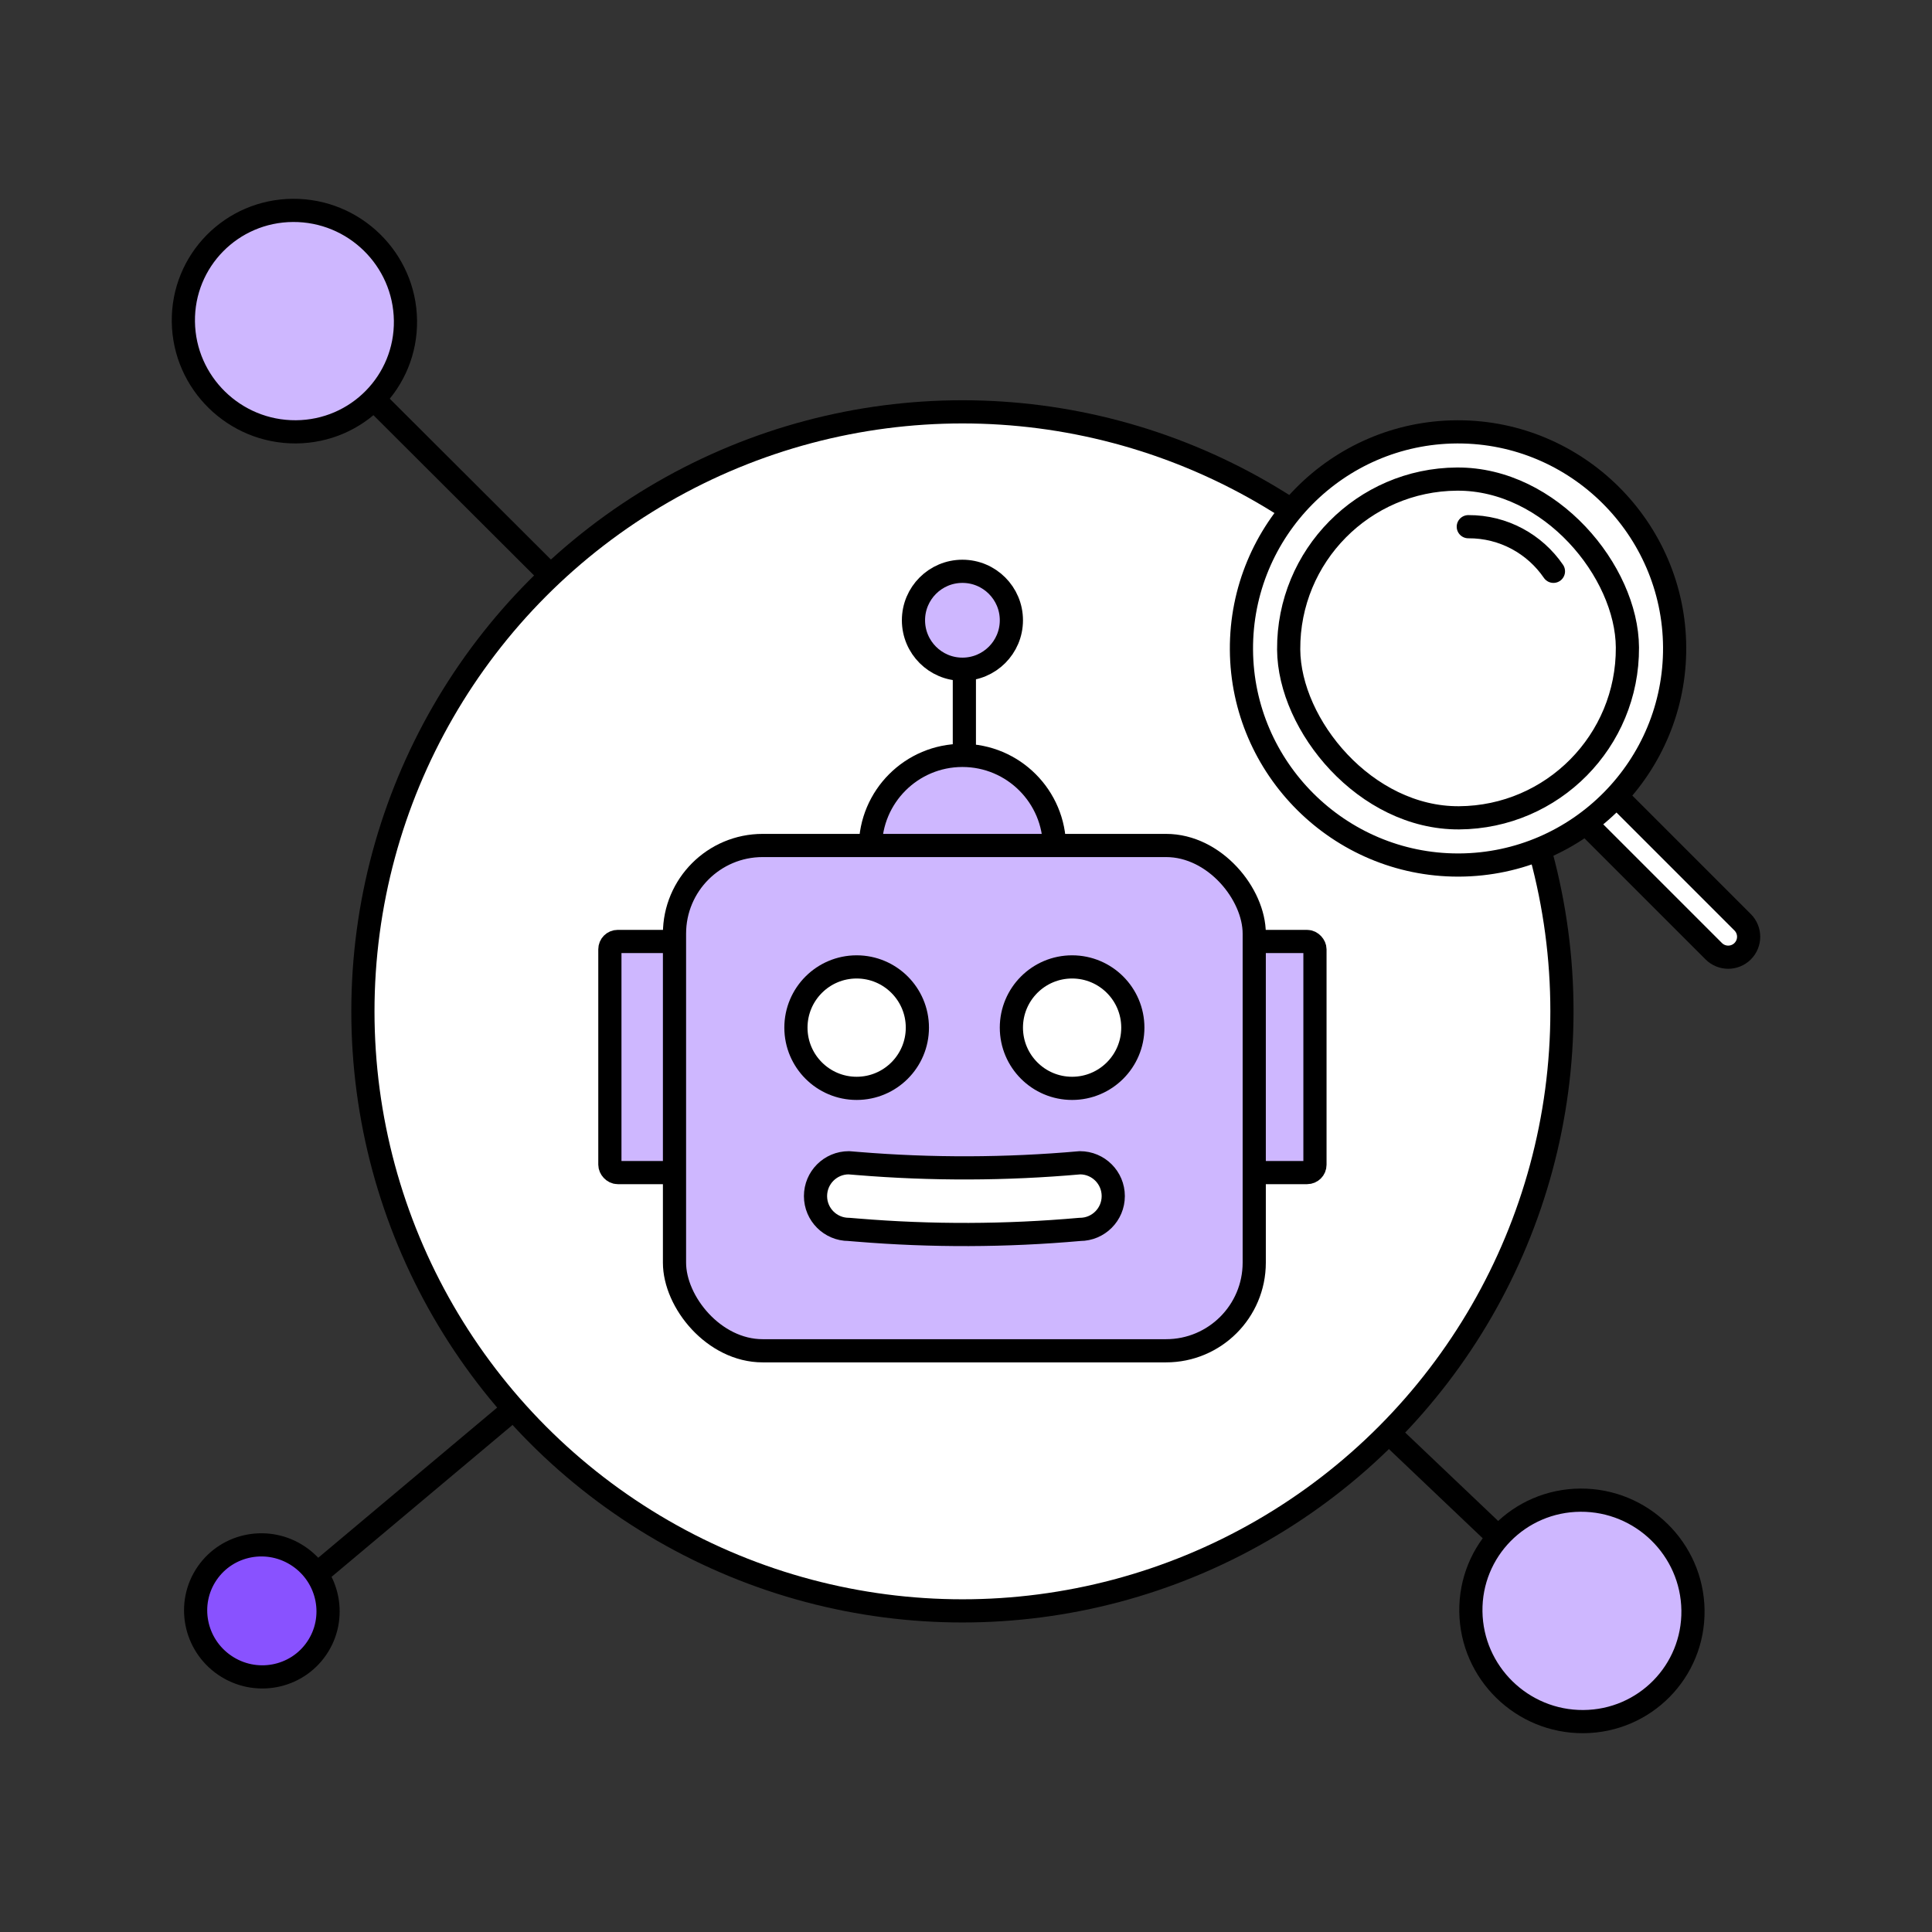 <?xml version="1.0" encoding="UTF-8"?>
<svg id="Layer_1" xmlns="http://www.w3.org/2000/svg" version="1.1" viewBox="0 0 100 100">
  <rect x="0" y="0" width="100" height="100" fill="#333333" stroke="none"/>
  <!-- Generator: Adobe Illustrator 29.1.0, SVG Export Plug-In . SVG Version: 2.1.0 Build 142)  -->
  <defs>
    <style>
      .st0, .st1, .st2, .st3, .st4 {
        stroke: #000;
        stroke-width: 1.2px;
      }

      .st0, .st2 {
        fill: none;
      }

      .st1 {
        fill: #ceb7ff;
      }

      .st1, .st2, .st3, .st4 {
        stroke-linecap: round;
        stroke-linejoin: round;
      }

      .st3 {
        fill: #fff;
      }

      .st4 {
        fill: #8952ff;
      }
    </style>
  </defs>
  <polyline class="st2" points="15.283 16.605 51.102 52.348 13.553 83.862"/>
  <line class="st2" x1="50.719" y1="54.044" x2="82.076" y2="83.862"/>
  <circle class="st3" cx="49.815" cy="52.348" r="31.031"/>
  <path class="st1" d="M20.987,16.586c-.043-3.165-2.651-5.716-5.826-5.696-3.174.019-5.713,2.601-5.67,5.766.043,3.165,2.651,5.716,5.826,5.696,3.174-.019,5.713-2.601,5.67-5.766Z"/>
  <ellipse class="st4" cx="13.553" cy="83.379" rx="3.408" ry="3.436" transform="translate(-62.986 47.637) rotate(-55.736)"/>
  <path class="st1" d="M87.628,83.344c-.043-3.165-2.651-5.716-5.826-5.696-3.174.019-5.713,2.601-5.67,5.766.043,3.165,2.651,5.716,5.826,5.696s5.713-2.601,5.67-5.766Z"/>
  <g>
    <rect class="st1" x="64.007" y="48.73" width="4.055" height="11.962" rx=".405" ry=".405"/>
    <rect class="st1" x="31.567" y="48.73" width="4.055" height="11.962" rx=".405" ry=".405"/>
    <line class="st0" x1="49.915" y1="41.633" x2="49.915" y2="34.856"/>
    <circle class="st1" cx="49.815" cy="43.863" r="4.764"/>
    <rect class="st1" x="34.912" y="43.762" width="30.007" height="26.154" rx="4.562" ry="4.562"/>
    <circle class="st1" cx="49.815" cy="32.105" r="2.534"/>
    <circle class="st3" cx="44.34" cy="53.19" r="3.143"/>
    <circle class="st3" cx="55.492" cy="53.19" r="3.143"/>
    <path class="st3" d="M43.935,60.185l.458.037c3.829.315,7.678.303,11.505-.037h0c.952,0,1.724.771,1.724,1.724h0c0,.952-.771,1.724-1.724,1.724h0c-3.827.34-7.675.353-11.505.037l-.458-.037c-.952,0-1.724-.771-1.724-1.724h0c0-.952.771-1.724,1.724-1.724Z"/>
  </g>
  <g>
    <line class="st3" x1="74.329" y1="33.01" x2="82.076" y2="40.758"/>
    <g>
      <path class="st3" d="M71.922,40.607h20.355c.584,0,1.058.474,1.058,1.058h0c0,.584-.474,1.058-1.058,1.058h-20.355v-2.115h0Z" transform="translate(53.662 -46.224) rotate(44.999)"/>
      <path class="st3" d="M75.467,44.774c-6.144,0-11.173-4.999-11.21-11.143-.037-6.182,4.962-11.241,11.143-11.278h.069c6.144,0,11.173,4.999,11.21,11.143.037,6.182-4.962,11.241-11.143,11.278h-.069Z"/>
      <rect class="st3" x="66.702" y="24.797" width="17.533" height="17.533" rx="8.766" ry="8.766" transform="translate(151.138 66.671) rotate(179.654)"/>
    </g>
    <path class="st3" d="M80.406,29.571c-.961-1.403-2.578-2.32-4.407-2.309"/>
  </g>
</svg>